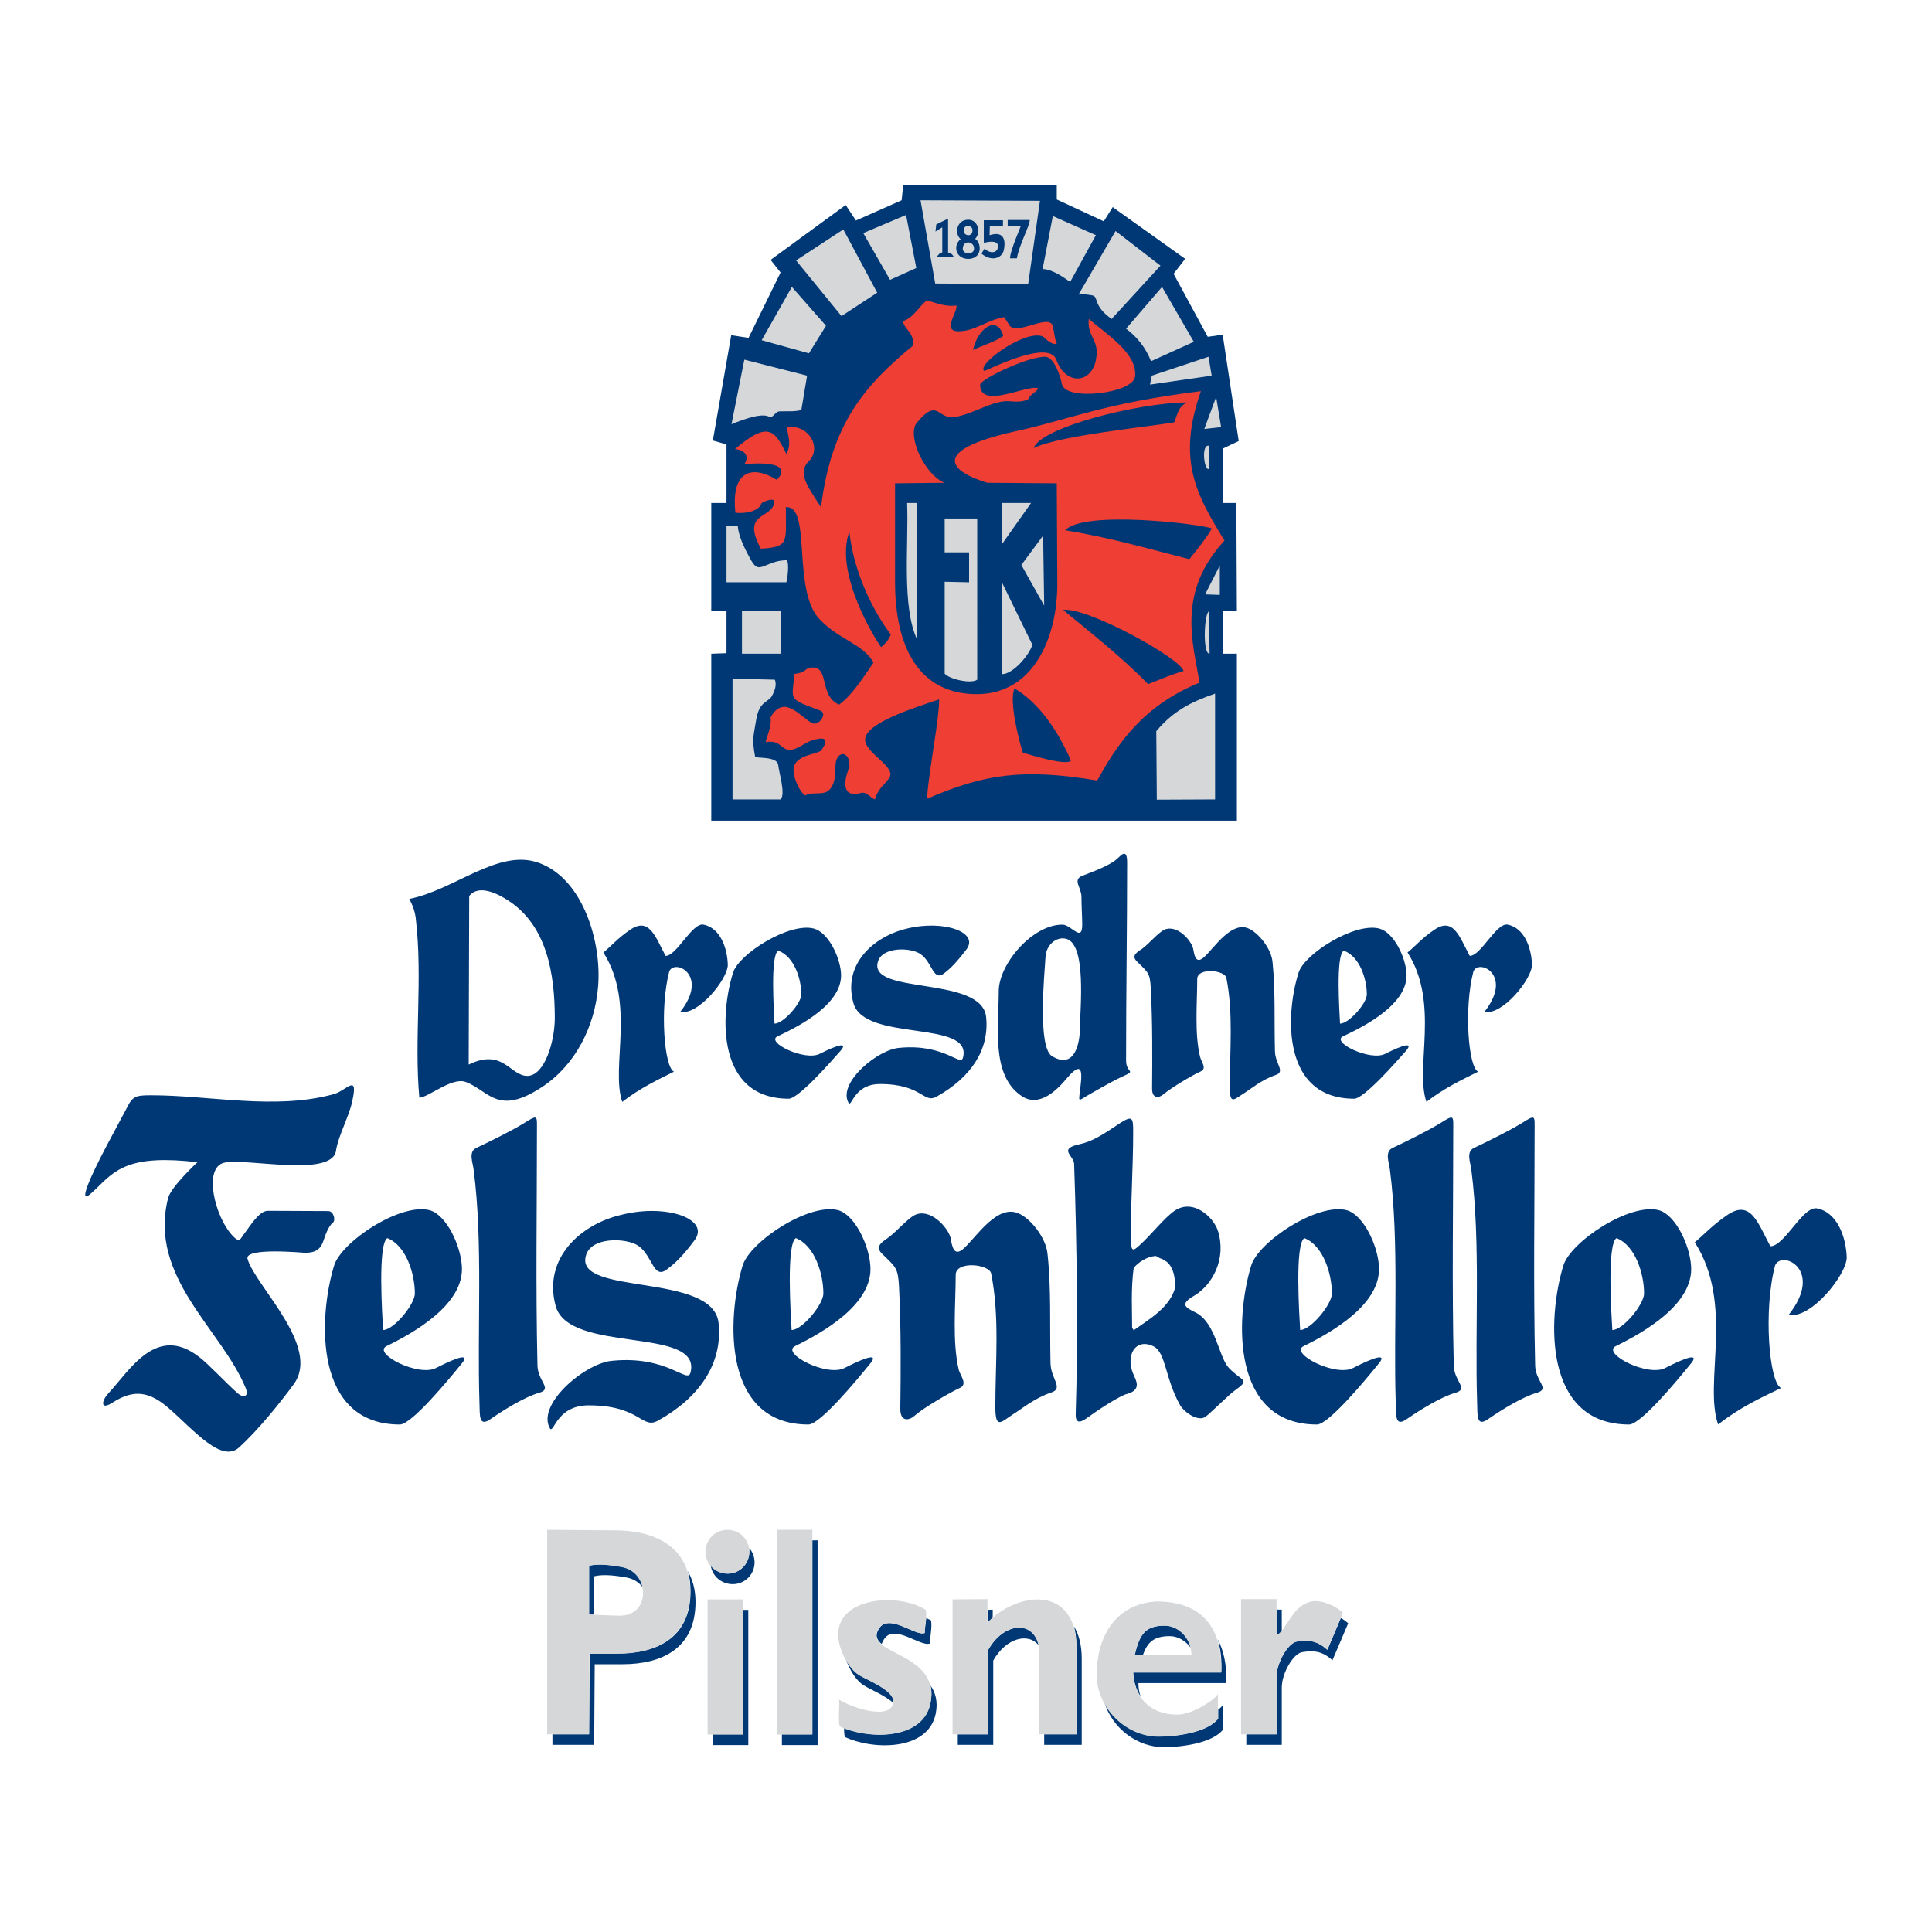 <?xml version="1.0" encoding="utf-8"?>
<!-- Generator: Adobe Illustrator 13.0.0, SVG Export Plug-In . SVG Version: 6.00 Build 14948)  -->
<!DOCTYPE svg PUBLIC "-//W3C//DTD SVG 1.0//EN" "http://www.w3.org/TR/2001/REC-SVG-20010904/DTD/svg10.dtd">
<svg version="1.0" id="Layer_1" xmlns="http://www.w3.org/2000/svg" xmlns:xlink="http://www.w3.org/1999/xlink" x="0px" y="0px"
	 width="192.756px" height="192.756px" viewBox="0 0 192.756 192.756" enable-background="new 0 0 192.756 192.756"
	 xml:space="preserve">
<g>
	<polygon fill-rule="evenodd" clip-rule="evenodd" fill="#FFFFFF" points="0,0 192.756,0 192.756,192.756 0,192.756 0,0 	"/>
	<path fill-rule="evenodd" clip-rule="evenodd" fill="#003876" d="M133.775,161.43l-1.336,3.17
		c-1.047-0.943-1.938-0.994-3.037-0.838c-0.891,0.156-2.043,2.096-2.043,3.562v5.711h-3.014v1.047h3.537v-5.711
		c0-1.439,1.152-3.404,2.043-3.535c1.1-0.184,1.99-0.131,3.012,0.811l1.572-3.691C134.301,161.771,134.064,161.588,133.775,161.43
		L133.775,161.43z M127.359,160.592v2.594c0.184-0.131,0.365-0.289,0.523-0.445v-2.148H127.359L127.359,160.592z M121.857,166.852
		h-8.801c0.053,0.918,0.289,1.73,0.734,2.385c-0.131-0.393-0.211-0.838-0.211-1.311h8.775c0.053-1.807-0.262-3.248-0.863-4.373
		C121.779,164.469,121.91,165.568,121.857,166.852L121.857,166.852z M121.543,170.572v0.891c-1.1,1.414-4.295,1.781-5.92,1.781
		c-2.277,0-4.348-1.389-5.422-3.354c0.787,2.516,3.223,4.428,5.92,4.428c1.65,0,4.846-0.367,5.92-1.781v-2.488
		C121.963,170.205,121.805,170.363,121.543,170.572L121.543,170.572z M114.025,165.123h-0.811c0.471-1.99,0.994-2.934,2.984-2.934
		c1.205,0,2.307,0.918,2.594,2.201c-0.498-0.682-1.258-1.152-2.096-1.152C115.1,163.238,114.471,163.867,114.025,165.123
		L114.025,165.123z M104.178,173.035h3.221v-8.645c0-0.838-0.078-1.545-0.262-2.148c0.473,0.76,0.787,1.834,0.787,3.223v8.617
		h-3.746V173.035L104.178,173.035z M103.652,164.182c-0.523-2.568-3.482-2.357-5.055,0.418v8.436h-3.039v1.047h3.537v-8.408
		C100.379,163.395,102.631,162.846,103.652,164.182L103.652,164.182z M98.545,160.619v1.256c0.158-0.156,0.314-0.314,0.498-0.471
		v-0.812L98.545,160.619L98.545,160.619z M84.217,172.406c2.881,1.152,7.937,1.047,8.618-2.516c0.131-0.68,0.131-1.23,0-1.729
		c0.498,0.707,0.76,1.625,0.524,2.803c-0.76,3.771-6.312,3.641-9.063,2.332C84.217,173.035,84.217,172.721,84.217,172.406
		L84.217,172.406z M89.116,169.891c0-0.078,0-0.131,0-0.209c0-1.1-2.777-2.148-3.405-2.566c-0.472-0.314-0.917-0.865-1.284-1.494
		c0.367,1.049,1.048,2.121,1.781,2.541C86.653,168.477,88.277,169.131,89.116,169.891L89.116,169.891z M92.416,161.43
		c-0.052,0.498-0.157,1.049-0.157,1.494c-0.943,0.367-3.719-2.201-4.663-0.262c-0.288,0.549-0.079,0.994,0.367,1.361
		c0.026-0.078,0.079-0.184,0.131-0.287c0.943-1.965,3.719,0.627,4.688,0.234c0-0.654,0.236-1.701,0.104-2.305
		C92.73,161.588,92.573,161.51,92.416,161.43L92.416,161.43z M78.009,173.035h3.039v-19.357h0.524v20.43h-3.562V173.035
		L78.009,173.035z M71.121,173.035h3.012v-12.416h0.524v13.488h-3.536V173.035L71.121,173.035z M61.612,164.967h-2.776l-0.053,8.068
		h-3.667v1.047h4.165l0.052-8.041h2.777c3.876,0,7.282-1.545,7.282-6.209c0-1.23-0.289-2.277-0.786-3.09
		c0.209,0.602,0.288,1.283,0.288,2.043C68.894,163.447,65.489,164.967,61.612,164.967L61.612,164.967z M59.281,161.09
		c-0.184,0-0.34,0-0.498,0c0-1.572,0-3.248,0-4.873c0.943-0.262,2.253-0.051,3.248,0.105c1.205,0.209,1.912,1.1,2.096,2.043
		c-0.367-0.471-0.891-0.838-1.571-0.969c-1.022-0.184-2.305-0.367-3.274-0.131C59.281,158.549,59.281,159.832,59.281,161.09
		L59.281,161.09z M74.761,154.463c0,0.104,0,0.209,0,0.34c0,1.205-0.943,2.201-2.148,2.201c-0.681,0-1.31-0.314-1.703-0.812
		c0.157,1.049,1.048,1.859,2.2,1.859c1.205,0,2.174-0.969,2.174-2.174C75.285,155.326,75.076,154.83,74.761,154.463L74.761,154.463z
		"/>
	<path fill-rule="evenodd" clip-rule="evenodd" fill="#003876" d="M127.254,107.262c-1.389,0.471-2.463,1.389-3.012,1.729
		c-1.102,0.682-1.547,1.336-1.547-0.551c0-3.562,0.367-7.387-0.34-10.869c-0.131-0.787-2.908-1.075-2.908,0.104
		c0,2.41-0.287,5.449,0.289,7.779c0.131,0.525,0.707,1.152,0.053,1.441c-0.812,0.367-2.934,1.625-3.668,2.252
		c-0.471,0.42-1.178,0.498-1.178-0.523c0.025-3.09,0.051-6.627-0.131-10.031c-0.08-1.494-0.236-1.547-1.336-2.62
		c-0.551-0.524-0.289-0.838,0.471-1.31c0.707-0.524,1.52-1.52,2.174-1.886c1.258-0.603,2.699,0.996,2.908,1.833
		c0.131,0.629,0.236,1.677,1.125,0.864c0.996-0.917,2.725-3.615,4.428-2.829c0.916,0.393,2.279,1.964,2.383,3.379
		c0.289,2.777,0.158,5.685,0.236,8.802C127.201,106.135,128.303,106.92,127.254,107.262L127.254,107.262z M104.885,138.93
		c-1.703,0.576-3.039,1.703-3.693,2.096c-1.336,0.865-1.887,1.65-1.887-0.682c0-4.348,0.445-9.01-0.418-13.279
		c-0.158-0.943-3.537-1.311-3.537,0.131c0,2.959-0.367,6.68,0.314,9.508c0.209,0.629,0.891,1.441,0.079,1.781
		c-0.969,0.445-3.589,1.965-4.479,2.75c-0.576,0.523-1.44,0.629-1.44-0.654c0.053-3.771,0.079-8.094-0.131-12.26
		c-0.105-1.832-0.314-1.885-1.65-3.195c-0.681-0.654-0.34-1.021,0.55-1.623c0.864-0.629,1.886-1.859,2.671-2.279
		c1.546-0.732,3.274,1.205,3.562,2.227c0.157,0.785,0.288,2.068,1.362,1.074c1.231-1.127,3.326-4.428,5.449-3.457
		c1.127,0.471,2.75,2.383,2.881,4.111c0.367,3.432,0.209,6.969,0.289,10.766C104.807,137.541,106.168,138.51,104.885,138.93
		L104.885,138.93z M123.352,138.615c-0.707,0.471-2.438,2.252-3.064,2.725c-0.787,0.576-2.201-0.523-2.541-1.127
		c-1.494-2.619-1.414-5.213-2.619-5.867c-1.834-0.943-2.961,0.916-1.965,2.961c0.418,0.838,0.418,1.467-0.76,1.779
		c-0.629,0.158-2.699,1.469-3.721,2.227c-0.523,0.367-1.361,1.023-1.361-0.156c0.236-7.465,0.131-16.869-0.156-25.016
		c0-0.838-1.625-1.492,0.471-1.965c1.361-0.287,2.305-0.916,4.191-2.174c1.127-0.707,1.23-0.471,1.23,0.812
		c0,3.666-0.236,6.889-0.236,10.582c0,1.625,0.211,1.467,1.021,0.707c1.021-0.943,2.332-2.592,3.301-3.273
		c1.887-1.336,3.955,0.629,4.375,1.99c0.865,2.777-0.551,5.369-2.357,6.443c-1.389,0.812-1.021,1.127,0.053,1.65
		c2.096,0.996,2.33,4.4,3.379,5.553C123.85,137.803,124.766,137.594,123.352,138.615L123.352,138.615z M117.248,128.451
		c-0.523,1.992-2.594,3.17-4.139,4.27l-0.156-0.262c0-1.832-0.133-3.797,0.156-5.971c0.523-0.576,1.205-1.049,2.121-1.18
		c0.262,0,0.367,0.236,0.707,0.289l0.498,0.314C117.09,126.488,117.248,127.482,117.248,128.451L117.248,128.451z M111.957,107.418
		c-0.551,0.236-2.018,1.049-3.014,1.625c-1.623,0.891-1.309,1.178-1.1-1.049c0.184-1.781-0.34-1.623-1.336-0.498
		c-0.969,1.18-2.803,3.092-4.609,1.834c-3.039-2.068-2.254-6.914-2.254-10.451c0-2.671,3.354-6.653,6.365-6.627
		c0.865,0,1.965,1.834,1.965,0c0-0.786-0.078-1.807-0.078-2.776c0-0.943-0.916-1.677,0.078-2.096
		c0.891-0.34,2.699-0.996,3.459-1.676c0.393-0.34,1.021-1.152,1.021,0.34c0,6.601-0.105,12.94-0.105,19.751
		C112.35,107.131,113.477,106.736,111.957,107.418L111.957,107.418z M107.74,102.625c0,1.336-0.473,4.139-2.777,2.75
		c-1.467-0.891-0.76-8.172-0.654-9.901c0.053-1.152,1.047-2.069,2.068-1.807C108.42,94.217,107.766,100.582,107.74,102.625
		L107.74,102.625z M93.49,109.383c-1.362,0.812-1.415-1.23-5.685-1.23c-2.776,0-2.829,2.619-3.195,1.781
		c-0.943-1.992,3.012-5.266,5.16-5.396c4.505-0.42,6.077,1.938,6.312,0.969c0.969-3.824-9.927-1.492-10.949-5.475
		c-1.048-3.824,2.017-6.6,5.343-7.386c3.72-0.917,7.334,0.393,5.894,2.148c-0.759,0.995-1.388,1.703-2.095,2.252
		c-1.205,0.996-1.205-1.021-2.436-1.859c-0.969-0.681-3.903-0.76-4.27,0.838c-0.812,3.248,10.399,1.31,10.818,5.449
		C98.729,104.826,96.764,107.549,93.49,109.383L93.49,109.383z M65.698,141.707c-1.677,0.994-1.729-1.494-6.968-1.494
		c-3.405,0-3.484,3.195-3.929,2.174c-1.152-2.436,3.72-6.469,6.339-6.627c5.5-0.523,7.465,2.357,7.753,1.18
		c1.178-4.662-12.207-1.809-13.464-6.68c-1.257-4.715,2.488-8.121,6.575-9.062c4.558-1.154,8.984,0.471,7.229,2.619
		c-0.917,1.23-1.703,2.096-2.593,2.75c-1.467,1.23-1.467-1.23-2.96-2.279c-1.205-0.812-4.793-0.916-5.239,1.049
		c-1.021,3.955,12.756,1.598,13.254,6.68C72.116,136.102,69.706,139.48,65.698,141.707L65.698,141.707z M83.825,104.877
		c-0.969,1.102-4.165,4.742-5.134,4.742c-7.204,0-6.889-8.355-5.553-12.574c0.576-1.885,5.632-5.055,8.068-4.4
		c1.415,0.393,2.567,2.75,2.698,4.4c0.262,3.039-4.06,5.291-6.312,6.34c-1.284,0.576,2.698,2.514,4.191,1.754
		C83.536,104.25,84.689,103.908,83.825,104.877L83.825,104.877z M140.246,104.877c-0.969,1.102-4.164,4.742-5.135,4.742
		c-7.203,0-6.889-8.355-5.553-12.574c0.576-1.885,5.633-5.055,8.068-4.4c1.414,0.393,2.566,2.75,2.697,4.4
		c0.262,3.039-4.061,5.291-6.312,6.34c-1.283,0.576,2.697,2.514,4.191,1.754C139.959,104.25,141.111,103.908,140.246,104.877
		L140.246,104.877z M45.974,136.152c-1.126,1.389-4.898,5.973-6.077,5.973c-8.539,0-8.172-10.529-6.575-15.82
		c0.681-2.385,6.653-6.365,9.587-5.553c1.624,0.496,3.038,3.457,3.169,5.553c0.288,3.824-4.819,6.68-7.491,7.988
		c-1.52,0.707,3.196,3.145,4.951,2.174C45.686,135.367,47.022,134.949,45.974,136.152L45.974,136.152z M168.613,136.152
		c-1.125,1.389-4.896,5.973-6.076,5.973c-8.539,0-8.172-10.529-6.574-15.82c0.682-2.385,6.652-6.365,9.586-5.553
		c1.625,0.496,3.039,3.457,3.17,5.553c0.289,3.824-4.82,6.68-7.49,7.988c-1.52,0.707,3.195,3.145,4.949,2.174
		C168.326,135.367,169.662,134.949,168.613,136.152L168.613,136.152z M137.469,136.152c-1.125,1.389-4.898,5.973-6.076,5.973
		c-8.539,0-8.172-10.529-6.574-15.82c0.68-2.385,6.652-6.365,9.586-5.553c1.625,0.496,3.039,3.457,3.17,5.553
		c0.289,3.824-4.82,6.68-7.492,7.988c-1.518,0.707,3.197,3.145,4.951,2.174C137.182,135.367,138.518,134.949,137.469,136.152
		L137.469,136.152z M86.732,136.152c-1.126,1.389-4.898,5.973-6.077,5.973c-8.539,0-8.172-10.529-6.575-15.82
		c0.681-2.385,6.653-6.365,9.587-5.553c1.624,0.496,3.039,3.457,3.169,5.553c0.289,3.824-4.819,6.68-7.491,7.988
		c-1.519,0.707,3.196,3.145,4.951,2.174C86.444,135.367,87.78,134.949,86.732,136.152L86.732,136.152z M79.948,99.221
		c0,0.863-1.781,2.906-2.672,2.906c-0.052-1.127-0.445-6.81,0.367-7.282C79.241,95.422,79.948,97.674,79.948,99.221L79.948,99.221z
		 M136.369,99.221c0,0.863-1.781,2.906-2.672,2.906c-0.053-1.127-0.445-6.81,0.367-7.282
		C135.662,95.422,136.369,97.674,136.369,99.221L136.369,99.221z M41.39,129.055c0,1.074-2.095,3.641-3.169,3.641
		c-0.079-1.414-0.55-8.564,0.419-9.168C40.526,124.262,41.39,127.09,41.39,129.055L41.39,129.055z M164.029,129.055
		c0,1.074-2.094,3.641-3.168,3.641c-0.078-1.414-0.551-8.564,0.418-9.168C163.166,124.262,164.029,127.09,164.029,129.055
		L164.029,129.055z M132.885,129.055c0,1.074-2.096,3.641-3.168,3.641c-0.078-1.414-0.551-8.564,0.418-9.168
		C132.021,124.262,132.885,127.09,132.885,129.055L132.885,129.055z M82.148,129.055c0,1.074-2.096,3.641-3.169,3.641
		c-0.079-1.414-0.55-8.564,0.419-9.168C81.284,124.262,82.148,127.09,82.148,129.055L82.148,129.055z M72.613,96.26
		c0,1.414-2.96,5.082-4.741,4.689c2.908-3.693-0.576-5.318-1.1-4.035c-0.969,3.693-0.498,9.613,0.472,10.005
		c-1.624,0.812-3.405,1.65-5.16,3.014c-1.179-3.432,1.362-9.824-1.886-14.905c0.76-0.603,1.389-1.388,2.62-2.227
		c1.964-1.389,2.567,0.681,3.588,2.567c1.126,0,2.646-3.353,3.798-3.117C71.854,92.593,72.561,94.557,72.613,96.26L72.613,96.26z
		 M184.252,125.439c0,1.729-3.588,6.209-5.789,5.736c3.562-4.504-0.707-6.496-1.361-4.924c-1.18,4.453-0.604,11.709,0.602,12.232
		c-2.016,0.969-4.164,1.965-6.285,3.641c-1.469-4.191,1.648-11.996-2.332-18.178c0.916-0.76,1.729-1.678,3.17-2.672
		c2.436-1.729,3.143,0.811,4.373,3.064c1.441,0,3.248-4.086,4.689-3.771C183.309,120.986,184.174,123.396,184.252,125.439
		L184.252,125.439z M152.846,96.26c0,1.414-2.961,5.082-4.742,4.689c2.908-3.693-0.576-5.318-1.1-4.035
		c-0.969,3.693-0.498,9.613,0.473,10.005c-1.625,0.812-3.406,1.65-5.162,3.014c-1.178-3.432,1.363-9.824-1.885-14.905
		c0.76-0.603,1.389-1.388,2.619-2.227c1.965-1.389,2.566,0.681,3.588,2.567c1.127,0,2.646-3.353,3.799-3.117
		C152.086,92.593,152.793,94.557,152.846,96.26L152.846,96.26z M59.673,98.408c-0.314,4.008-2.278,7.857-5.579,10.031
		c-4.479,2.961-5.291,0.367-7.648-0.498c-1.362-0.496-3.694,1.547-4.61,1.572c-0.524-5.789,0.34-11.893-0.34-17.733
		c-0.053-0.708-0.289-1.388-0.655-2.096c4.531-0.891,8.906-5.082,12.939-3.588C58.181,87.694,60.041,94.007,59.673,98.408
		L59.673,98.408z M55.352,101.576c0,2.254-0.969,5.658-2.672,5.764c-1.781,0.078-2.436-2.828-5.919-1.127l0.052-16.816
		c0.969-1.231,2.934-0.184,3.929,0.471C54.54,92.357,55.352,97.098,55.352,101.576L55.352,101.576z M53.806,138.955
		c-1.467,0.42-3.562,1.73-4.741,2.541c-1.336,0.996-1.179-0.234-1.231-1.598c-0.236-7.334,0.367-15.898-0.577-23.182
		c-0.078-0.707-0.55-1.781,0.236-2.174c1.388-0.654,3.51-1.703,4.793-2.488c1.415-0.891,1.284-0.76,1.284,0.76
		c0,7.885-0.131,15.35,0.052,23.365C53.623,137.803,55.168,138.562,53.806,138.955L53.806,138.955z M145.223,138.955
		c-1.467,0.42-3.562,1.73-4.74,2.541c-1.336,0.996-1.18-0.234-1.232-1.598c-0.234-7.334,0.367-15.898-0.576-23.182
		c-0.078-0.707-0.549-1.781,0.236-2.174c1.389-0.654,3.51-1.703,4.793-2.488c1.416-0.891,1.285-0.76,1.285,0.76
		c0,7.885-0.133,15.35,0.051,23.365C145.039,137.803,146.586,138.562,145.223,138.955L145.223,138.955z M153.344,138.955
		c-1.467,0.42-3.562,1.73-4.742,2.541c-1.336,0.996-1.178-0.234-1.23-1.598c-0.236-7.334,0.367-15.898-0.576-23.182
		c-0.078-0.707-0.551-1.781,0.236-2.174c1.387-0.654,3.51-1.703,4.793-2.488c1.414-0.891,1.283-0.76,1.283,0.76
		c0,7.885-0.131,15.35,0.053,23.365C153.16,137.803,154.705,138.562,153.344,138.955L153.344,138.955z M35.13,109.934
		c-0.288,1.387-1.388,3.432-1.598,4.818c-0.314,2.803-9.063,0.734-11.185,1.258c-2.069,0.498-0.943,5.318,0.812,7.23
		c0.786,0.863,0.812,0.34,1.231-0.184c0.524-0.656,1.441-2.254,2.332-2.254c1.886,0,4.008,0.027,6.024,0.027
		c0.55,0,0.76,0.916,0.471,1.152c-0.471,0.367-0.812,1.389-0.917,1.729c-0.262,0.812-0.681,1.283-1.86,1.283
		c-0.157,0-6.155-0.576-5.736,0.629c0.786,2.697,7.334,8.723,4.61,12.469c-1.415,1.938-3.536,4.557-5.449,6.312
		c-1.755,1.598-4.453-1.65-6.967-3.85c-1.964-1.73-3.537-1.992-5.684-0.604c-1.231,0.785-1.1-0.184-0.393-0.943
		c2.095-2.227,4.768-6.992,9.089-3.588c0.917,0.707,2.672,2.594,3.798,3.588c0.628,0.523,1.126,0.314,0.812-0.498
		c-2.41-5.893-9.744-11.08-7.753-18.963c0.289-1.152,2.934-3.59,2.934-3.59c-6.706-0.785-8.172,0.707-10.085,2.619
		c-0.524,0.473-1.571,1.625-0.891-0.234c0.708-1.965,3.144-6.287,3.929-7.807c0.576-1.152,0.865-1.258,2.41-1.258
		c5.92,0,12.363,1.494,18.205-0.104C34.527,108.859,35.811,106.947,35.13,109.934L35.13,109.934z"/>
	<polygon fill-rule="evenodd" clip-rule="evenodd" fill="#003876" points="123.404,60.977 121.988,60.977 121.988,65.22 
		123.404,65.22 123.404,81.879 70.963,81.879 70.963,65.22 72.482,65.167 72.482,60.977 70.963,60.977 70.963,50.185 72.482,50.185 
		72.482,44.343 71.121,43.951 72.954,33.447 74.683,33.708 77.878,27.187 76.883,25.929 84.375,20.455 85.396,22 89.954,19.983 
		90.111,18.49 105.434,18.438 105.434,19.904 110.123,22.079 111.014,20.664 118.244,25.824 117.09,27.317 120.496,33.604 
		121.988,33.394 123.586,44.003 121.988,44.763 121.988,50.185 123.352,50.185 123.404,60.977 	"/>
	<path fill-rule="evenodd" clip-rule="evenodd" fill="#D5D7D8" d="M101.846,22.524h-1.309v-0.577h2.199
		c0,0.603-1.021,2.384-1.283,3.825h-0.682C100.771,25.012,101.846,22.628,101.846,22.524L101.846,22.524z M98.754,22.55
		l-0.025,0.917c1.65-0.524,1.572,0.838,1.414,1.519c-0.209,0.812-1.256,1.126-2.226,0.314l0.314-0.498
		c0.551,0.55,1.336,0.471,1.336-0.236c0-0.472-0.523-0.55-1.414-0.34v-2.253h1.912v0.577H98.754L98.754,22.55z M97.183,24.803
		c0-0.76-1.126-0.891-1.126,0.026C96.057,25.405,97.183,25.458,97.183,24.803L97.183,24.803z M97.026,22.969
		c0-0.577-1.021-0.603-0.865,0.157C96.24,23.545,97.026,23.676,97.026,22.969L97.026,22.969z M96.738,25.824
		c-1.362,0.104-1.729-1.31-0.891-1.964c-0.628-0.498-0.445-1.938,0.76-1.938c0.995,0,1.283,1.31,0.681,1.912
		C97.865,24.122,98.1,25.693,96.738,25.824L96.738,25.824z M94.59,21.816v3.379c0.104,0,0.393,0.078,0.576,0.445h-1.729
		c0.184-0.184,0.314-0.445,0.576-0.445v-2.515L93.333,23.1l0.079-0.708L94.59,21.816L94.59,21.816z M102.58,28.339l-9.273-0.052
		l-1.467-8.304l11.918,0.053L102.58,28.339L102.58,28.339z M91.421,26.741l-2.62,1.178l-2.672-4.662l4.27-1.808L91.421,26.741
		L91.421,26.741z M83.956,31.535l-4.532-5.553l4.715-3.091l3.379,6.312L83.956,31.535L83.956,31.535z M80.707,35.254l-4.715-1.31
		l3.013-5.317l3.405,3.876L80.707,35.254L80.707,35.254z M79.948,40.912c-0.76,0.183-1.441,0.104-2.201,0.131
		c-0.366,0.026-0.707,0.707-0.942,0.576c-0.655-0.445-2.305,0.079-3.825,0.708l1.284-6.444l6.26,1.598L79.948,40.912L79.948,40.912z
		 M78.455,58.095h-5.972V52.49h1.126c0.052,0.759,0.471,1.781,0.838,2.488c1.074,2.122,1.048,1.755,2.672,1.153
		c0.367-0.131,0.864-0.236,1.388-0.236C78.743,56.183,78.585,57.65,78.455,58.095L78.455,58.095z M106.77,28.129
		c-0.732-0.524-1.859-1.284-2.75-1.284l1.021-5.291l4.297,1.912L106.77,28.129L106.77,28.129z M110.908,31.823
		c-1.912-1.336-1.256-2.227-1.938-2.357c-0.576-0.105-0.996-0.131-1.361-0.079l3.693-6.339l4.479,3.458L110.908,31.823
		L110.908,31.823z M119.107,34.102l-4.27,1.938c-0.498-1.284-1.336-2.384-2.488-3.248l3.588-4.165L119.107,34.102L119.107,34.102z
		 M120.889,37.48l-6.156,0.891l0.184-0.891l5.658-1.886L120.889,37.48L120.889,37.48z M121.832,42.614l-1.678,0.184l1.18-3.196
		L121.832,42.614L121.832,42.614z M120.627,46.779c-0.473,0.288-0.838-2.488,0-2.305V46.779L120.627,46.779z M121.701,59.353
		l-1.467-0.052l1.467-2.882V59.353L121.701,59.353z M120.68,65.22c-0.707,0.079-0.551-4.034-0.053-4.243L120.68,65.22L120.68,65.22z
		 M121.229,79.758l-5.814,0.026l-0.053-6.836c1.887-2.253,3.877-3.039,5.867-3.746V79.758L121.229,79.758z M77.878,79.758h-4.793
		V67.708l4.217,0.104c0.236,0.55-0.052,1.205-0.314,1.677c-0.183,0.314-0.733,0.523-1.074,0.995
		c-0.314,0.445-0.445,1.126-0.523,1.65c-0.131,0.917-0.419,1.572-0.053,3.353c0.026,0.21,2.2-0.079,2.305,0.838
		C77.721,77.112,78.402,79.233,77.878,79.758L77.878,79.758z M77.878,65.22h-3.851v-4.243h3.851V65.22L77.878,65.22z M91.499,63.806
		c-1.545-3.327-0.838-9.299-0.995-13.621h0.995V63.806L91.499,63.806z M97.498,67.813c-0.628,0.445-2.776-0.052-3.248-0.603v-9.167
		l2.436,0.052v-2.986H94.25V51.73h3.248V67.813L97.498,67.813z M102.867,50.185l-2.908,4.112v-4.112H102.867L102.867,50.185z
		 M104.178,60.427l-2.279-4.06l2.174-2.934L104.178,60.427L104.178,60.427z M102.998,64.329c-0.287,0.996-1.912,2.934-3.039,2.934
		v-9.168L102.998,64.329L102.998,64.329z"/>
	<path fill-rule="evenodd" clip-rule="evenodd" fill="#EF3E33" d="M87.911,64.565c-0.498-0.655-4.715-7.334-3.169-11.525
		c0.419,4.008,2.331,7.884,4.139,10.268C88.592,63.937,88.461,64.067,87.911,64.565L87.911,64.565z M106.85,75.881
		c-0.395,0.576-4.086-0.576-4.795-0.786c-0.287-0.812-1.439-5.108-0.838-6.417C103.758,70.197,105.592,73.026,106.85,75.881
		L106.85,75.881z M118.086,66.949c-1.127,0.314-2.148,0.76-3.537,1.31c-2.619-2.698-5.893-5.265-8.486-7.413
		C108.525,60.558,117.799,65.691,118.086,66.949L118.086,66.949z M118.662,55.79c-3.824-0.969-8.041-2.2-12.389-2.881
		c1.807-2.043,13.541-0.628,14.641-0.183C120.312,53.747,119.5,54.742,118.662,55.79L118.662,55.79z M117.143,42.143
		c-3.09,0.498-11.656,1.362-14.014,2.567c0.682-2.069,10.479-4.532,15.271-4.558C117.535,40.676,117.588,41.043,117.143,42.143
		L117.143,42.143z M100.09,33.499c-0.418,0.445-2.304,1.074-3.011,1.415C97.55,32.739,99.488,31.377,100.09,33.499L100.09,33.499z
		 M122.172,53.93c-4.74,5.134-3.195,10.059-2.488,14.171c-5.789,2.383-8.25,6.234-10.215,9.77c-7.414-1.231-11.264-0.655-17,1.833
		c0.314-3.588,1.231-7.858,1.231-9.927c-2.698,0.917-7.963,2.541-7.334,4.322c0.445,1.336,3.169,2.541,2.305,3.588
		c-0.524,0.734-1.048,0.97-1.389,2.07c-0.366-0.105-0.838-0.786-1.335-0.655c-2.096,0.603-1.729-1.362-1.205-2.541
		c0.131-1.703-1.31-1.755-1.388-0.209c0,0.707,0,1.624-0.445,2.252c-0.603,0.917-1.729,0.288-2.593,0.76
		c-0.655-0.472-1.493-2.436-0.996-3.143c0.577-0.891,1.729-0.891,2.593-1.31c0.445-0.655,0.996-1.624-0.864-1.048
		c-0.733,0.184-1.729,1.153-2.541,0.917c-0.628-0.209-0.812-0.969-2.122-0.733c0.184-0.76,0.603-1.545,0.498-2.489
		c1.336-2.305,2.881-0.131,4.113,0.577c0.681,0.367,1.598-0.943,0.864-1.231c-3.405-1.257-2.777-1.021-2.619-3.667
		c1.047-0.079,1.179-0.55,1.466-0.603c2.201-0.419,0.891,2.777,3.013,3.667c1.31-0.943,2.41-2.724,3.431-4.191
		c-1.074-1.912-3.405-2.227-5.422-4.374c-2.724-2.934-0.733-11.368-3.327-11.133c0,3.432,0.393,3.981-2.489,4.139
		c-1.886-3.458,0.733-3.012,1.257-4.322c0.524-1.048-1.152-0.341-1.205-0.184c-0.236,0.733-1.52,1.048-2.593,0.917
		c-0.472-4.322,1.781-4.741,4.139-3.274c1.807-1.964-2.357-1.65-3.248-1.572c0.55-0.786,0.026-1.44-0.943-1.493
		c3.326-2.829,3.955-1.912,5.134,0.472c0.524-0.943,0.183-1.755,0.052-2.62c1.781-0.445,3.458,1.545,2.384,3.143
		c-1.284,1.179-0.76,2.122,1.021,4.793c1.048-8.46,4.479-12.232,9.194-16.135c0.131-1.31-0.996-1.676-0.996-2.436
		c1.074-0.34,1.545-1.467,2.384-2.069c0.996,0.314,1.886,0.655,2.934,0.524c0.131,0.628-1.467,2.567,0.184,2.567
		c1.65,0,2.777-1.074,4.558-1.415c0.184,0.236,0.471,0.708,0.471,0.708c0.576,1.257,3.615-0.891,4.322,0
		c0.236,0.628,0.184,1.257,0.471,1.938c-0.471,0.236-1.361-0.707-1.361-0.707c-1.834-0.76-6.732,2.855-5.867,3.431
		c0.078,0.053,6.418-3.248,7.178-1.126c1.021,2.855,4.033,2.357,4.033-0.786c0-1.258-0.969-1.755-0.785-3.274
		c1.754,1.519,4.898,3.458,4.609,5.763c-0.236,1.676-6.836,2.436-7.281,0.786c0-0.079-0.604-2.776-1.703-2.776
		c-1.834,0-6.47,2.279-6.47,2.776c0,2.541,4.636-0.026,5.789,0.367c-0.156,0.419-0.811,0.576-0.994,1.1
		c-0.76,0.367-1.547,0.184-2.123,0.184c-1.65,0-3.929,1.598-5.552,1.598c-1.363,0-1.441-1.833-3.406,0.524
		c-1.1,1.231,0.76,5.265,2.75,6.024l-4.951,0.053v9.875c0,6.339,2.305,11.159,8.146,11.159c5.789,0,8.094-5.868,8.041-11.159
		l-0.053-9.875l-6.941-0.053c-4.164-1.283-5.238-3.3,2.568-5.082c5.736-1.231,8.854-2.829,18.754-4.06
		C117.379,45.915,119.396,49.425,122.172,53.93L122.172,53.93z"/>
	<path fill-rule="evenodd" clip-rule="evenodd" fill="#D5D7D8" d="M133.986,160.906l-1.572,3.693
		c-1.021-0.943-1.912-0.994-3.012-0.812c-0.891,0.131-2.043,2.096-2.043,3.537v5.711h-3.537v-13.49h3.537v3.666
		c1.125-0.76,1.545-3.012,3.482-3.432C131.785,159.598,133.199,160.146,133.986,160.906L133.986,160.906z M121.832,166.879h-8.775
		c0.105,2.488,1.729,4.191,4.375,4.191c1.545,0,3.797-1.494,4.086-2.07v2.488c-1.074,1.414-4.27,1.781-5.92,1.781
		c-3.301,0-6.182-2.881-6.182-6.182c0-3.641,1.754-7.047,5.945-7.309C119.578,159.779,121.988,162.006,121.832,166.879
		L121.832,166.879z M118.871,165.123h-5.684c0.498-1.963,0.996-2.934,2.986-2.934C117.615,162.189,118.871,163.525,118.871,165.123
		L118.871,165.123z M107.398,173.035h-3.746l0.053-7.965c0-3.457-3.404-3.51-5.133-0.443v8.408h-3.537V159.57l3.484-0.025v2.33
		c3.117-3.168,8.879-3.693,8.879,2.541V173.035L107.398,173.035z M92.835,169.918c-0.759,3.771-6.312,3.641-9.063,2.33
		c-0.157-0.812,0-1.754-0.052-2.672c1.362,0.865,5.396,2.148,5.396,0.131c0-1.1-2.803-2.174-3.432-2.592
		c-1.074-0.656-2.069-2.672-2.069-4.061c0.079-3.771,6.103-4.139,8.749-2.436c0.131,0.602-0.105,1.65-0.105,2.305
		c-0.969,0.393-3.746-2.201-4.688-0.236C86.312,165.07,93.831,164.861,92.835,169.918L92.835,169.918z M81.048,173.061h-3.562
		v-20.432h3.562V173.061L81.048,173.061z M74.132,173.061h-3.536v-13.49h3.536V173.061L74.132,173.061z M61.586,164.992h-2.777
		l-0.052,8.043h-4.165v-20.406l6.784,0.053c3.798,0,7.492,1.545,7.492,6.104C68.868,163.447,65.462,164.992,61.586,164.992
		L61.586,164.992z M61.848,161.195c-1.021,0-2.227-0.105-3.091-0.105c0-1.545,0-3.248,0-4.873c0.969-0.234,2.253-0.051,3.274,0.133
		C64.86,156.873,64.938,161.195,61.848,161.195L61.848,161.195z M72.587,152.629c1.205,0,2.174,0.969,2.174,2.201
		c0,1.205-0.969,2.174-2.174,2.174c-1.231,0-2.2-0.969-2.2-2.174C70.387,153.598,71.356,152.629,72.587,152.629L72.587,152.629z"/>
</g>
</svg>
